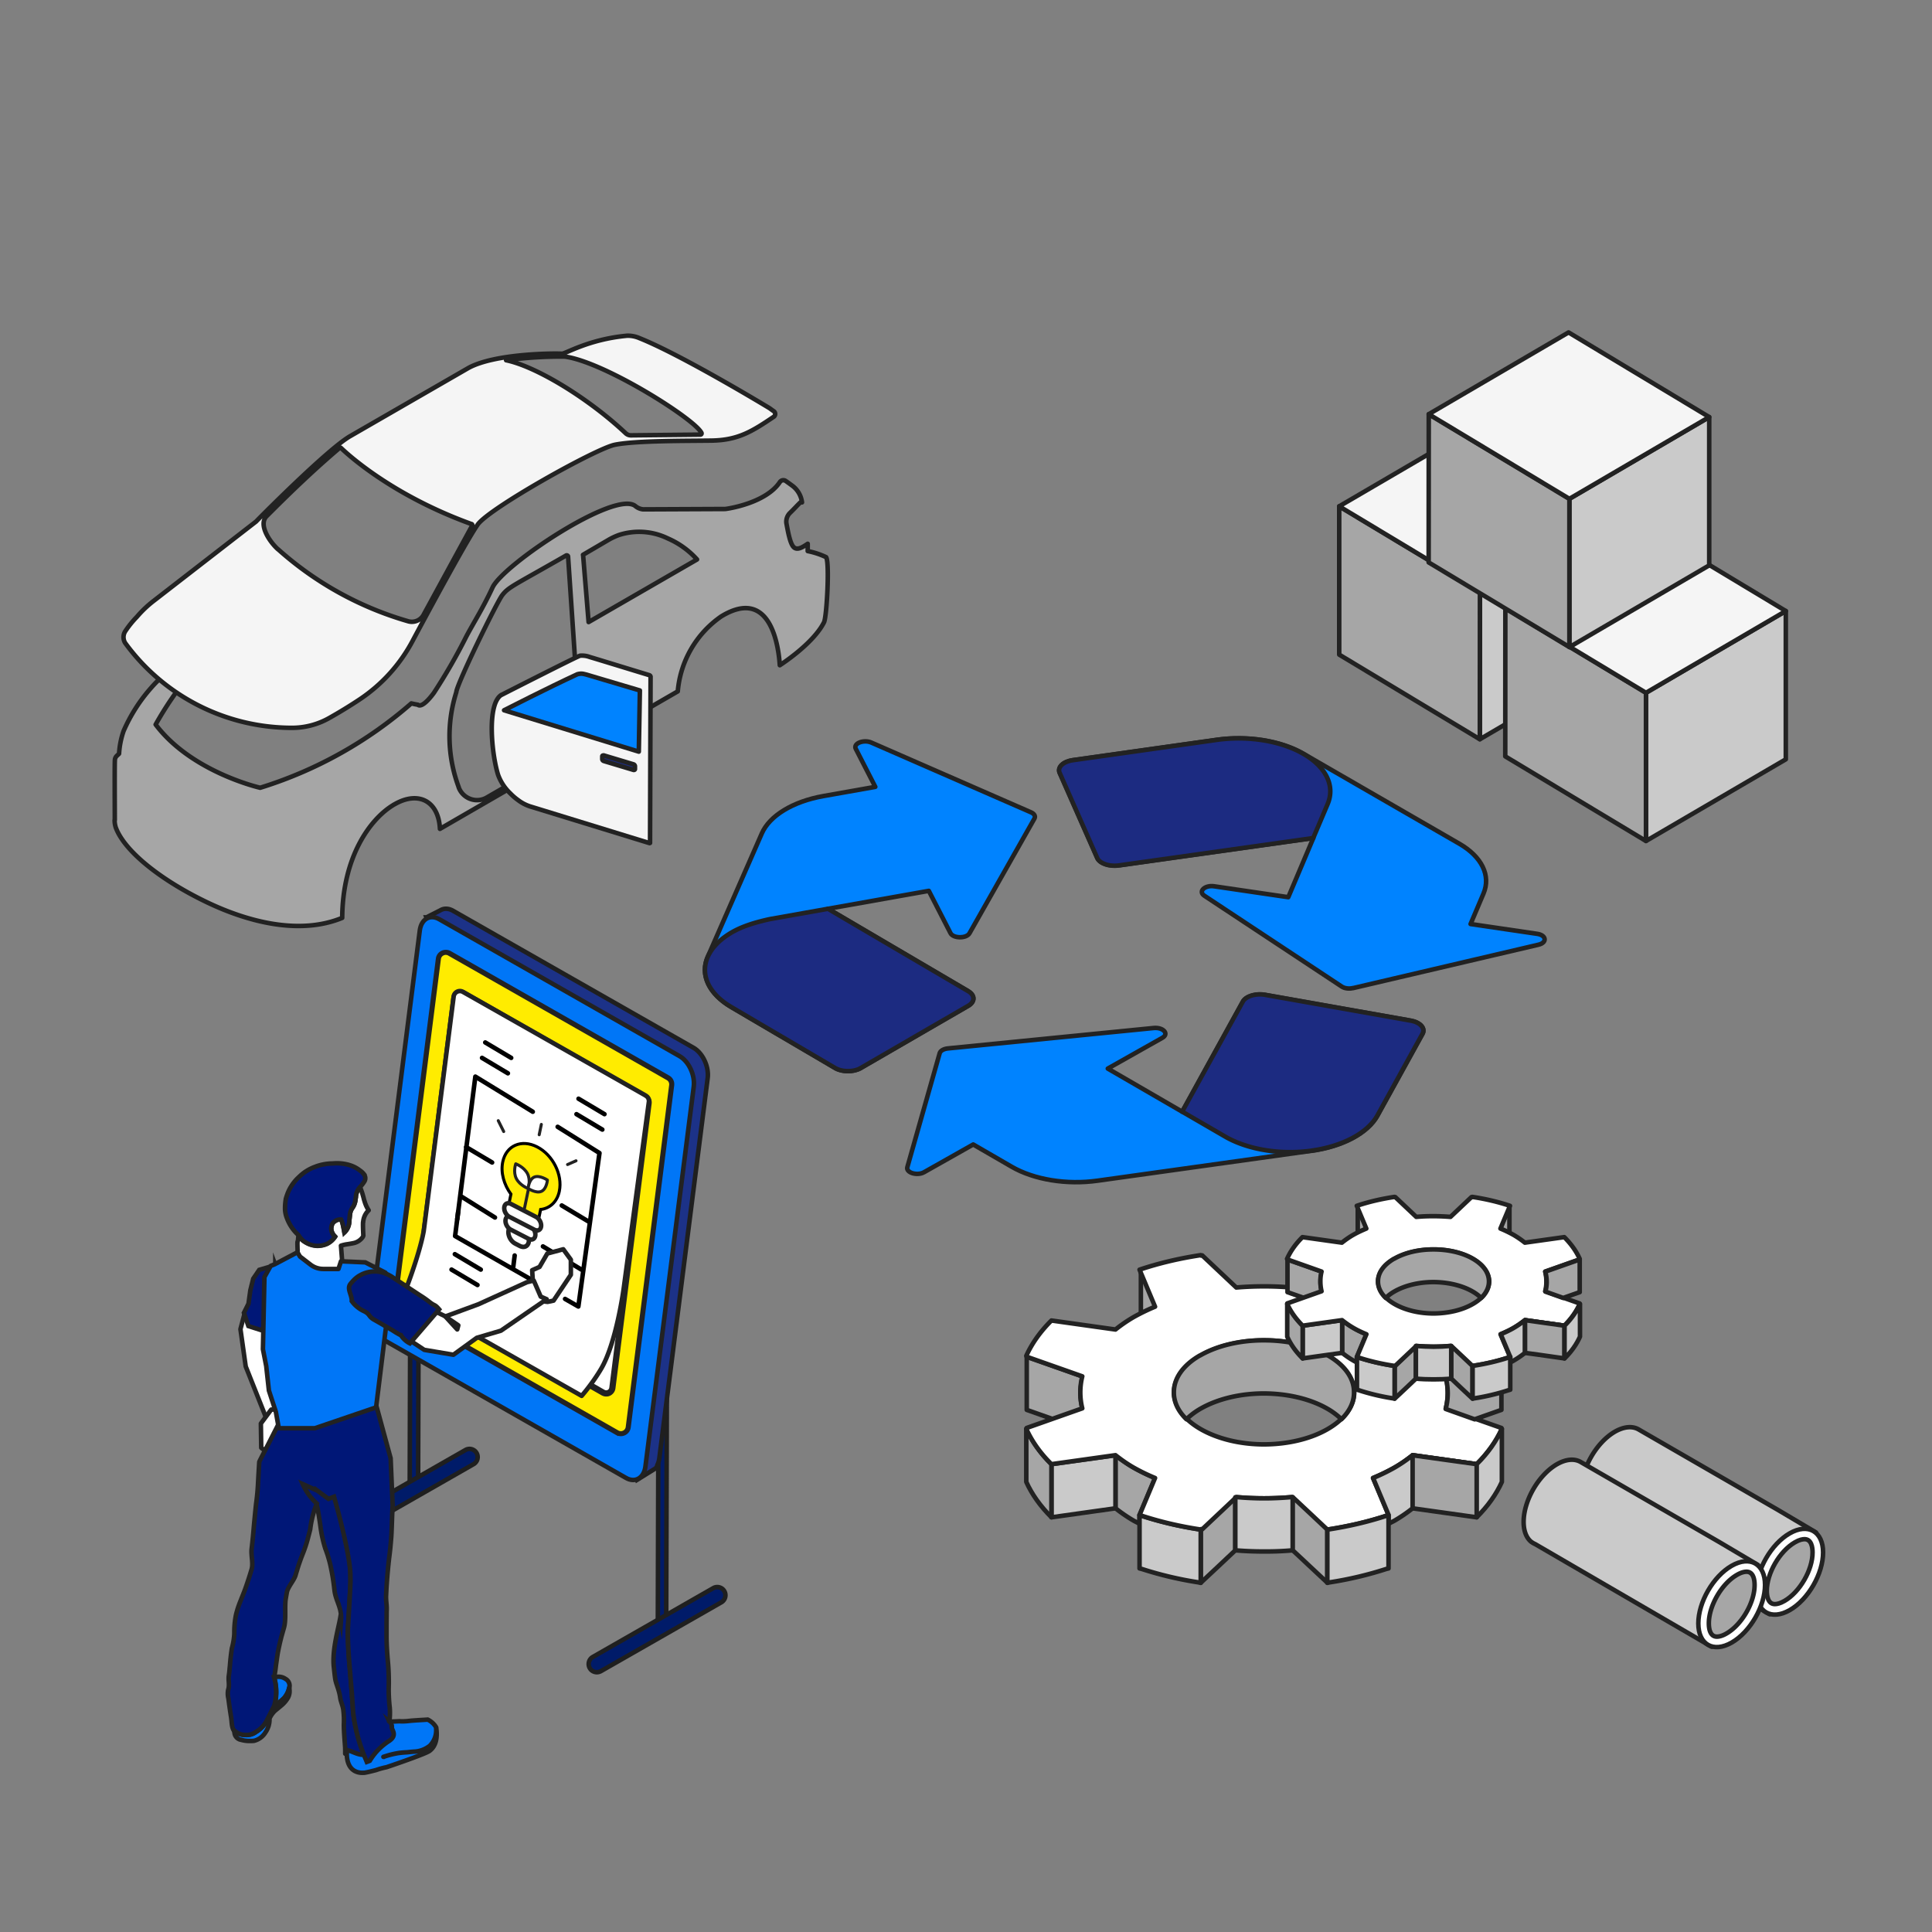 <svg xmlns="http://www.w3.org/2000/svg" fill="none" viewBox="0 0 320 320"><rect x="0" y="0" width="320" height="320" fill="#808080" stroke="none"/><g clip-path="url(#a)"><g clip-path="url(#b)"><path fill="#A6A6A6" stroke="#222" stroke-linecap="round" stroke-linejoin="round" stroke-width=".75" d="M227.25 216.473c.857.369 1.699.768 2.511 1.181v-7.296z"/><path fill="url(#c)" d="m217.738 259.382 2.954 2.762z"/><path fill="#A6A6A6" d="M184.756 241.022c.901.709 1.89 1.418 2.998 2.053a32 32 0 0 0 3.56 1.728l-2.57 6.13v1.447c-.325-.177-.665-.339-.99-.517a25 25 0 0 1-2.998-2.053z"/><path stroke="#222" stroke-linecap="round" stroke-linejoin="round" stroke-width=".75" d="m174.15 242.513 10.606-1.491m0 0c.901.709 1.89 1.418 2.998 2.053a32 32 0 0 0 3.56 1.728l-2.57 6.13v1.447c-.325-.177-.665-.339-.99-.517a25 25 0 0 1-2.998-2.053z"/><path fill="url(#d)" d="m204.607 247.979-2.762 2.599z"/><path fill="url(#e)" d="m181.063 250.342-6.913.975z"/><path fill="url(#f)" d="m204.607 256.782-2.762 2.6z"/><path fill="url(#g)" d="m198.891 253.355 2.954-2.777z"/><path fill="url(#h)" d="m198.891 253.355 2.954-2.777 2.762-2.599v8.803l-2.762 2.6-2.954 2.762z"/><path fill="#A6A6A6" stroke="#222" stroke-linecap="round" stroke-linejoin="round" stroke-width=".75" d="m198.891 253.355 2.954-2.777 2.762-2.599v8.803l-2.762 2.6-2.954 2.762z"/><path fill="url(#i)" d="M188.744 250.947c3.205 1.079 6.617 1.876 10.132 2.408v8.818l-.399-.088a60 60 0 0 1-9.364-2.216l-.369-.089v-8.833"/><path fill="#CACACA" stroke="#222" stroke-linecap="round" stroke-linejoin="round" stroke-width=".75" d="M188.744 250.947c3.205 1.079 6.617 1.876 10.132 2.408v8.818l-.399-.088a60 60 0 0 1-9.364-2.216l-.369-.089v-8.833"/><path fill="url(#j)" d="m184.756 249.825-3.693.517z"/><path fill="url(#k)" d="m174.15 242.513 10.606-1.477v8.789l-3.693.517-6.913.975z"/><path fill="#CACACA" stroke="#222" stroke-linecap="round" stroke-linejoin="round" stroke-width=".75" d="m174.15 242.513 10.606-1.477v8.789l-3.693.517-6.913.975z"/><path fill="url(#l)" d="M169.985 236.664c.916 2.024 2.289 4.003 4.165 5.849v8.789c-1.861-1.846-3.249-3.826-4.165-5.849z"/><path fill="#A6A6A6" stroke="#222" stroke-linecap="round" stroke-linejoin="round" stroke-width=".75" d="M169.985 236.664c.916 2.024 2.289 4.003 4.165 5.849v8.789c-1.861-1.846-3.249-3.826-4.165-5.849zM179.32 227.979l-.074.34c-.399 1.684-.399 3.368.044 5.051l-4.8 1.714-4.431-1.566v-8.788l9.261 3.264zM191.476 216.473c-.856.369-1.698.768-2.511 1.181v-7.296z"/><path fill="#fff" stroke="#222" stroke-linecap="round" stroke-linejoin="round" stroke-width=".75" d="m170.103 236.62-.118.044c.916 2.024 2.289 4.003 4.165 5.849l10.606-1.491c.901.709 1.89 1.418 2.998 2.053a32 32 0 0 0 3.56 1.728l-2.57 6.13c3.205 1.078 6.617 1.876 10.132 2.407l.074-.073s.118.014.177.029l5.643-5.317c1.521.133 3.057.192 4.593.192s3.073-.059 4.594-.192l5.642 5.317s.119-.015.178-.029l.074.073c3.515-.531 6.927-1.329 10.132-2.407l-2.57-6.13a33 33 0 0 0 3.56-1.728c1.122-.635 2.097-1.344 2.998-2.053l10.606 1.491c1.861-1.846 3.249-3.825 4.165-5.849l-.118-.044s.029-.074.059-.103l-9.217-3.25c.222-.871.325-1.758.325-2.644s-.103-1.772-.325-2.659l9.217-3.249s-.03-.074-.059-.104l.118-.044c-.916-2.023-2.29-4.003-4.165-5.849l-10.606 1.492a25 25 0 0 0-2.998-2.053c-1.123-.65-2.319-1.212-3.56-1.728l2.57-6.13c-3.205-1.079-6.617-1.876-10.132-2.408l-.074.074s-.118-.015-.178-.03l-5.642 5.318a53 53 0 0 0-4.594-.192c-1.536 0-3.072.059-4.593.192l-5.643-5.318s-.118.015-.177.03l-.074-.074c-3.515.532-6.927 1.329-10.132 2.408l2.57 6.13a33 33 0 0 0-3.56 1.728 25 25 0 0 0-2.998 2.053l-10.606-1.492c-1.861 1.846-3.249 3.826-4.165 5.849l.118.044s-.03.06-.059.104l9.217 3.249a11 11 0 0 0-.325 2.659c0 .886.103 1.773.325 2.644l-9.217 3.25s.044.073.059.103m24.342-5.997c.03-2.201 1.492-4.402 4.402-6.085 2.91-1.684 6.72-2.526 10.531-2.541 3.811 0 7.607.857 10.532 2.541 2.909 1.683 4.387 3.884 4.401 6.085-.029 2.201-1.492 4.387-4.401 6.071-2.91 1.684-6.721 2.526-10.532 2.54-3.811 0-7.607-.856-10.531-2.54-2.91-1.684-4.372-3.87-4.402-6.071"/><path fill="#CACACA" d="M233.986 241.022a25 25 0 0 1-2.999 2.053 32 32 0 0 1-3.559 1.728l2.57 6.13v1.447c.325-.177.665-.339.989-.517a25 25 0 0 0 2.999-2.053z"/><path stroke="#222" stroke-linecap="round" stroke-linejoin="round" stroke-width=".75" d="m244.591 242.513-10.605-1.491m0 0a25 25 0 0 1-2.999 2.053 32 32 0 0 1-3.559 1.728l2.57 6.13v1.447c.325-.177.665-.339.989-.517a25 25 0 0 0 2.999-2.053z"/><path fill="#CACACA" stroke="#222" stroke-linecap="round" stroke-linejoin="round" stroke-width=".75" d="M204.799 247.993v-.029c1.522.133 3.043.207 4.565.207 1.521 0 3.057-.074 4.564-.207v.029h.192v8.789a51 51 0 0 1-4.756.192 57 57 0 0 1-4.757-.192v-8.789z"/><path fill="url(#m)" d="m214.12 247.979 2.777 2.599z"/><path fill="url(#n)" d="m237.664 250.342 6.927.975z"/><path fill="url(#o)" d="m214.12 256.782 2.777 2.6z"/><path fill="url(#p)" d="m219.851 253.355-2.955-2.777z"/><path fill="url(#q)" d="m219.851 253.355-2.954-2.777-2.777-2.599v8.803l2.777 2.6 2.954 2.762z"/><path fill="#A6A6A6" stroke="#222" stroke-linecap="round" stroke-linejoin="round" stroke-width=".75" d="m219.851 253.355-2.954-2.777-2.777-2.599v8.803l2.777 2.6 2.954 2.762z"/><path fill="url(#r)" d="M229.983 250.947c-3.205 1.079-6.617 1.876-10.132 2.408v8.818l.398-.088a60 60 0 0 0 9.365-2.216l.369-.089v-8.833"/><path fill="#CACACA" stroke="#222" stroke-linecap="round" stroke-linejoin="round" stroke-width=".75" d="M229.983 250.947c-3.205 1.079-6.617 1.876-10.132 2.408v8.818l.398-.088a60 60 0 0 0 9.365-2.216l.369-.089v-8.833"/><path fill="url(#s)" d="m233.971 249.825 3.693.517z"/><path fill="url(#t)" d="m244.591 242.513-10.62-1.477v8.789l3.693.517 6.927.975z"/><path fill="#A6A6A6" stroke="#222" stroke-linecap="round" stroke-linejoin="round" stroke-width=".75" d="m244.591 242.513-10.62-1.477v8.789l3.693.517 6.927.975z"/><path fill="url(#u)" d="M248.757 236.664c-.916 2.024-2.29 4.003-4.166 5.849v8.789c1.861-1.846 3.25-3.826 4.166-5.849z"/><path fill="#CACACA" stroke="#222" stroke-linecap="round" stroke-linejoin="round" stroke-width=".75" d="M248.757 236.664c-.916 2.024-2.29 4.003-4.166 5.849v8.789c1.861-1.846 3.25-3.826 4.166-5.849z"/><path fill="#A6A6A6" stroke="#222" stroke-linecap="round" stroke-linejoin="round" stroke-width=".75" d="m239.422 227.979.074.34c.399 1.684.399 3.368-.045 5.051l4.801 1.714 4.431-1.566v-8.788l-9.261 3.264zM198.773 224.508c2.924-1.684 6.75-2.526 10.59-2.511 3.841 0 7.666.812 10.591 2.511 2.895 1.669 4.328 3.87 4.313 6.071.029 1.551-.665 3.116-2.083 4.49a11.6 11.6 0 0 0-2.304-1.728c-2.91-1.684-6.721-2.526-10.532-2.541-3.81 0-7.606.857-10.531 2.541a11.6 11.6 0 0 0-2.304 1.728c-1.418-1.374-2.112-2.939-2.083-4.49 0-2.201 1.418-4.402 4.313-6.071zM248.461 203.549c.532.221 1.049.472 1.551.723v-4.49z"/><path fill="url(#v)" d="m242.598 229.958 1.816 1.699z"/><path fill="#A6A6A6" d="M222.288 218.659c.561.443 1.167.871 1.846 1.27.68.399 1.433.753 2.186 1.064l-1.58 3.766v.901a8 8 0 0 1-.606-.325 15 15 0 0 1-1.846-1.27z"/><path stroke="#222" stroke-linecap="round" stroke-linejoin="round" stroke-width=".75" d="m215.759 219.575 6.529-.916m0 0c.561.443 1.167.871 1.846 1.27.68.399 1.433.753 2.186 1.064l-1.58 3.766v.901a8 8 0 0 1-.606-.325 15 15 0 0 1-1.846-1.27z"/><path fill="url(#w)" d="m234.518 222.942-1.699 1.596z"/><path fill="url(#x)" d="m220.028 224.39-4.269.605z"/><path fill="url(#y)" d="m234.518 228.348-1.699 1.61z"/><path fill="url(#z)" d="m231.002 226.251 1.817-1.713z"/><path fill="url(#A)" d="m231.002 226.251 1.817-1.713 1.699-1.596v5.406l-1.699 1.61-1.817 1.699z"/><path fill="#A6A6A6" stroke="#222" stroke-linecap="round" stroke-linejoin="round" stroke-width=".75" d="m231.002 226.251 1.817-1.713 1.699-1.596v5.406l-1.699 1.61-1.817 1.699z"/><path fill="url(#B)" d="M224.754 224.759c1.98.665 4.077 1.152 6.234 1.477v5.421l-.251-.044a36 36 0 0 1-5.761-1.374l-.222-.059v-5.436z"/><path fill="#CACACA" stroke="#222" stroke-linecap="round" stroke-linejoin="round" stroke-width=".75" d="M224.754 224.759c1.98.665 4.077 1.152 6.234 1.477v5.421l-.251-.044a36 36 0 0 1-5.761-1.374l-.222-.059v-5.436z"/><path fill="url(#C)" d="m222.303 224.08-2.275.31z"/><path fill="url(#D)" d="m215.759 219.575 6.544-.916v5.421l-2.275.31-4.269.605z"/><path fill="#CACACA" stroke="#222" stroke-linecap="round" stroke-linejoin="round" stroke-width=".75" d="m215.759 219.575 6.544-.916v5.421l-2.275.31-4.269.605z"/><path fill="url(#E)" d="M213.204 215.971c.561 1.255 1.418 2.466 2.555 3.604v5.42c-1.152-1.137-1.994-2.348-2.555-3.604z"/><path fill="#A6A6A6" stroke="#222" stroke-linecap="round" stroke-linejoin="round" stroke-width=".75" d="M213.204 215.971c.561 1.255 1.418 2.466 2.555 3.604v5.42c-1.152-1.137-1.994-2.348-2.555-3.604zM218.95 210.624l-.045.206a6.1 6.1 0 0 0 .03 3.102l-2.954 1.049-2.733-.96v-5.406zM226.438 203.549c-.532.221-1.049.472-1.551.723v-4.49z"/><path fill="#fff" stroke="#222" stroke-linecap="round" stroke-linejoin="round" stroke-width=".75" d="m213.278 215.941-.074.03c.561 1.255 1.418 2.466 2.555 3.604l6.529-.916c.561.443 1.167.871 1.846 1.27.68.399 1.433.753 2.186 1.064l-1.58 3.766c1.979.665 4.076 1.152 6.233 1.477l.044-.044s.074 0 .104.015l3.471-3.279c.945.073 1.89.118 2.836.118.945 0 1.89-.03 2.836-.118l3.471 3.279s.074 0 .103-.015l.044.044c2.157-.325 4.269-.812 6.234-1.477l-1.581-3.766c.768-.325 1.507-.665 2.186-1.064.68-.399 1.285-.827 1.847-1.27l6.528.916c1.152-1.138 1.994-2.349 2.556-3.604l-.074-.03s.029-.044.029-.059l-5.672-2.009a6.2 6.2 0 0 0 .192-1.625c0-.546-.059-1.093-.192-1.639l5.672-2.009s-.029-.044-.029-.059l.074-.03c-.562-1.255-1.418-2.466-2.556-3.604l-6.528.916a16 16 0 0 0-1.847-1.27 20 20 0 0 0-2.201-1.064l1.581-3.766c-1.979-.665-4.077-1.152-6.233-1.477l-.045.044s-.073 0-.103-.015l-3.471 3.279a37 37 0 0 0-2.836-.118c-.945 0-1.891.03-2.836.118l-3.471-3.279s-.074 0-.104.015l-.044-.044c-2.156.325-4.269.812-6.233 1.477l1.58 3.766c-.768.325-1.506.665-2.2 1.064s-1.285.827-1.847 1.27l-6.528-.916c-1.152 1.138-1.994 2.349-2.556 3.604l.074.03s-.029.044-.029.059l5.672 2.009a6.2 6.2 0 0 0-.192 1.639c0 .547.059 1.093.192 1.625l-5.672 2.009s.029.044.029.059zm14.977-3.693c0-1.358.916-2.703 2.718-3.737 1.787-1.034 4.136-1.55 6.484-1.565 2.349 0 4.683.531 6.485 1.565 1.787 1.034 2.703 2.393 2.717 3.737-.014 1.359-.915 2.703-2.717 3.737-1.788 1.034-4.136 1.551-6.485 1.566-2.348 0-4.682-.532-6.484-1.566-1.787-1.034-2.688-2.392-2.718-3.737"/><path fill="#CACACA" d="M252.597 218.659c-.561.443-1.167.871-1.846 1.27s-1.433.753-2.186 1.064l1.58 3.766v.901c.207-.103.414-.207.606-.325a15 15 0 0 0 1.846-1.27z"/><path stroke="#222" stroke-linecap="round" stroke-linejoin="round" stroke-width=".75" d="m259.126 219.575-6.529-.916m0 0c-.561.443-1.167.871-1.846 1.27s-1.433.753-2.186 1.064l1.58 3.766v.901c.207-.103.414-.207.606-.325a15 15 0 0 0 1.846-1.27z"/><path fill="#CACACA" stroke="#222" stroke-linecap="round" stroke-linejoin="round" stroke-width=".75" d="M234.636 222.942c.931.074 1.876.104 2.807.119.945 0 1.876-.045 2.806-.133h.118v5.42c-.975.089-1.949.119-2.924.119s-1.95-.03-2.925-.119v-5.42h.118z"/><path fill="url(#F)" d="m240.382 222.942 1.698 1.596z"/><path fill="url(#G)" d="m254.872 224.39 4.254.605z"/><path fill="url(#H)" d="m240.382 228.348 1.698 1.61z"/><path fill="url(#I)" d="m243.897 226.251-1.816-1.713z"/><path fill="url(#J)" d="m243.897 226.251-1.817-1.713-1.698-1.596v5.406l1.698 1.61 1.817 1.699z"/><path fill="#A6A6A6" stroke="#222" stroke-linecap="round" stroke-linejoin="round" stroke-width=".75" d="m243.897 226.251-1.817-1.713-1.698-1.596v5.406l1.698 1.61 1.817 1.699z"/><path fill="url(#K)" d="M250.145 224.759c-1.979.665-4.076 1.152-6.233 1.477v5.421l.251-.044a36 36 0 0 0 5.761-1.374l.221-.059v-5.436z"/><path fill="#CACACA" stroke="#222" stroke-linecap="round" stroke-linejoin="round" stroke-width=".75" d="M250.145 224.759c-1.979.665-4.076 1.152-6.233 1.477v5.421l.251-.044a36 36 0 0 0 5.761-1.374l.221-.059v-5.436z"/><path fill="url(#L)" d="m252.597 224.08 2.275.31z"/><path fill="url(#M)" d="m259.126 219.575-6.529-.916v5.421l2.275.31 4.254.605z"/><path fill="#A6A6A6" stroke="#222" stroke-linecap="round" stroke-linejoin="round" stroke-width=".75" d="m259.126 219.575-6.529-.916v5.421l2.275.31 4.254.605z"/><path fill="url(#N)" d="M261.696 215.971c-.561 1.255-1.418 2.466-2.555 3.604v5.42c1.152-1.137 1.994-2.348 2.555-3.604z"/><path fill="#CACACA" stroke="#222" stroke-linecap="round" stroke-linejoin="round" stroke-width=".75" d="M261.696 215.971c-.561 1.255-1.418 2.466-2.555 3.604v5.42c1.152-1.137 1.994-2.348 2.555-3.604z"/><path fill="#A6A6A6" stroke="#222" stroke-linecap="round" stroke-linejoin="round" stroke-width=".75" d="m255.95 210.624.045.206a6.1 6.1 0 0 1-.03 3.102l2.954 1.049 2.733-.96v-5.406zM230.929 208.482c1.802-1.034 4.15-1.551 6.514-1.536 2.363 0 4.726.502 6.514 1.536 1.787 1.034 2.658 2.378 2.658 3.737.015.96-.413 1.92-1.285 2.762a6.8 6.8 0 0 0-1.418-1.064c-1.787-1.033-4.136-1.55-6.484-1.565-2.349 0-4.682.532-6.484 1.565a6.8 6.8 0 0 0-1.418 1.064c-.872-.842-1.3-1.802-1.285-2.762 0-1.359.871-2.703 2.658-3.737z"/><path fill="#0083FF" stroke="#222" stroke-linecap="round" stroke-linejoin="round" stroke-width=".75" d="m224.09 163.668 30.723-7.194c1.477-.339 1.329-1.58-.207-1.802l-11.034-1.624 2.142-5.052c1.255-2.954-.266-6.085-3.988-8.242l-25.819-14.903c-3.752-2.172-9.202-3.043-14.357-2.319l-23.84 3.367c-1.61.222-2.585 1.167-2.186 2.098l6.218 14.091c.399.916 2.009 1.462 3.59 1.241l32.2-4.535-4.151 9.808-12.26-1.802c-1.565-.237-2.703.842-1.654 1.551l22.762 15.051c.457.31 1.211.413 1.861.251zM160.369 164.17l-23.234-13.648 16.706-2.969 3.589 7.001c.458.901 2.644.916 3.146.03l10.753-18.995c.222-.384 0-.813-.576-1.049l-26.44-11.551c-1.27-.546-3.028.148-2.57 1.034l3.235 6.307-8.596 1.522c-5.052.901-8.922 3.249-10.207 6.204l-8.951 20.427c-1.3 2.969.177 6.115 3.9 8.316l17.207 10.103c1.167.68 3.058.68 4.24 0l17.783-10.295c1.152-.665 1.167-1.743 0-2.422zM228.181 184.731l7.445-13.501c.502-.915-.384-1.89-1.965-2.171l-24.091-4.269c-1.565-.28-3.22.222-3.707 1.123l-10.044 18.227-12.334-7.149 9.04-5.096c1.152-.65.163-1.772-1.433-1.625l-34.105 3.383c-.694.074-1.226.384-1.344.783l-5.362 18.891c-.251.901 1.64 1.477 2.777.827l8.139-4.593 6.351 3.678c3.722 2.156 9.128 3.042 14.254 2.319l35.405-4.949h.074c5.169-.723 9.305-2.954 10.9-5.863z"/><path fill="#1C2B81" stroke="#222" stroke-linecap="round" stroke-linejoin="round" stroke-width=".75" d="m217.517 138.809-32.2 4.534c-1.581.222-3.191-.325-3.589-1.24l-6.219-14.092c-.413-.93.576-1.861 2.186-2.097l23.84-3.368c5.155-.723 10.605.148 14.357 2.319 1.876 1.079 3.191 2.408 3.885 3.841.694 1.432.753 2.954.133 4.446l-2.393 5.642zM142.571 176.902c-1.167.68-3.073.68-4.24 0l-17.207-10.103c-3.723-2.186-5.2-5.332-3.9-8.316.207-.458.473-.915.798-1.344.709-.945 1.698-1.802 2.924-2.555 1.847-1.123 4.062-1.802 6.558-2.349l9.631-1.713 23.234 13.648c1.152.679 1.138 1.758 0 2.422l-17.784 10.296zM217.265 190.595h-.073a26 26 0 0 1-3.575.236c-3.988 0-7.887-.945-10.709-2.585l-7.104-4.121 10.044-18.227c.502-.901 2.156-1.403 3.707-1.122l24.091 4.268c1.581.281 2.467 1.256 1.965 2.172l-7.445 13.5c-1.61 2.925-5.746 5.14-10.901 5.864z"/><path fill="#CACACA" stroke="#222" stroke-linecap="round" stroke-linejoin="round" stroke-width=".75" d="M261.962 246.679c0-3.501 2.452-7.77 5.509-9.542 1.522-.871 2.895-.96 3.9-.399l23.042 13.309 6.381 3.781-7.696 13.53-29.231-17.001a3 3 0 0 1-.59-.34h-.015c-.813-.635-1.3-1.773-1.3-3.338"/><path fill="#fff" stroke="#222" stroke-linecap="round" stroke-linejoin="round" stroke-width=".75" d="M296.422 253.976c-3.057 1.757-5.509 6.026-5.509 9.541s2.496 4.919 5.539 3.161c3.057-1.757 5.509-6.026 5.509-9.542 0-3.5-2.496-4.918-5.539-3.16"/><path fill="#A6A6A6" stroke="#222" stroke-linecap="round" stroke-linejoin="round" stroke-width=".75" d="M293.97 265.689c.325 0 .857-.089 1.61-.532 2.526-1.462 4.653-5.14 4.638-8.035 0-.813-.177-2.186-1.329-2.186-.325 0-.857.088-1.61.531-2.526 1.463-4.653 5.141-4.638 8.036 0 .812.177 2.186 1.329 2.186"/><path fill="#CACACA" stroke="#222" stroke-linecap="round" stroke-linejoin="round" stroke-width=".75" d="M252.361 252.07c0-3.501 2.452-7.769 5.509-9.542 1.522-.871 2.895-.96 3.9-.399l23.042 13.309 6.381 3.781-7.696 13.53-29.231-17.001a3 3 0 0 1-.591-.34h-.014c-.813-.635-1.3-1.772-1.3-3.338"/><path fill="#fff" stroke="#222" stroke-linecap="round" stroke-linejoin="round" stroke-width=".75" d="M286.806 259.352c-3.058 1.758-5.51 6.026-5.51 9.542s2.497 4.918 5.539 3.161c3.058-1.758 5.51-6.027 5.51-9.542 0-3.501-2.496-4.919-5.539-3.161"/><path fill="#A6A6A6" stroke="#222" stroke-linecap="round" stroke-linejoin="round" stroke-width=".75" d="M284.368 271.08c.325 0 .857-.089 1.61-.532 2.526-1.462 4.653-5.14 4.638-8.035 0-.812-.177-2.186-1.329-2.186-.325 0-.857.088-1.61.532-2.526 1.462-4.653 5.14-4.638 8.035 0 .812.177 2.186 1.329 2.186M18.985 135.84c0 .399.059.798.177 1.182 1.33 3.737 6.972 8.434 14.623 12.185 7.341 3.604 15.938 5.687 22.895 2.822.073-9.985 4.505-16.263 8.404-18.656.074-.059.162-.103.251-.147 3.988-2.305 7.312-.532 7.533 4.061l39.393-22.776a16.84 16.84 0 0 1 7.209-12.422l.251-.148c7.385-4.298 9.143 3.796 9.438 8.242 0 0 5.524-3.515 7.326-7.119.458-.916.946-9.97.34-10.783a13 13 0 0 0-3.043-1.004v-1.211c-.886.605-1.728 1.108-2.304.576-.606-.561-.96-2.54-1.226-3.988a2.04 2.04 0 0 1 .532-1.64c.857-.827 1.211-1.255 1.817-1.831a.27.27 0 0 1 .236.03 4.05 4.05 0 0 0-1.684-2.822c-.325-.236-.665-.488-1.004-.724a.7.7 0 0 0-.96.148c-2.364 3.604-8.937 4.49-9.07 4.49l-13.589.06a2.38 2.38 0 0 1-1.299-.547c-3.368-2.689-21.905 9.734-23.648 13.485-1.64 3.516-3.087 5.746-4.343 8.109a95 95 0 0 1-5.376 9.35c-2.053 2.777-2.644 1.965-2.644 1.965-.28-.045-.65-.118-1.093-.222a69.1 69.1 0 0 1-25.036 13.973s-11.36-2.57-17.312-10.472a55.8 55.8 0 0 1 13.146-15.775 23 23 0 0 0-1.196-.621l-9.911 7.681a19.4 19.4 0 0 0-2.822 2.674 27 27 0 0 0-4.534 7.134 13.9 13.9 0 0 0-.739 3.722c0 .059-.25.222-.472.473a1.03 1.03 0 0 0-.222.576c-.059.797-.015 8.094-.015 9.97zM96.56 91.897l4.313-2.526a11 11 0 0 1 1.625-.753 10.87 10.87 0 0 1 8.109.561 14 14 0 0 1 4.845 3.486l-17.961 10.369-.916-11.137zm-20.575 38.507a24.13 24.13 0 0 1-.414-15.73c.074-1.374 6.78-15.052 7.622-16.1 1.078-1.389 1.92-1.596 10.56-6.559a.2.2 0 0 1 .222 0c.074.03.119.104.119.192l2.082 30.753a.26.26 0 0 1-.118.221l-15.42 8.907a3.21 3.21 0 0 1-2.748.236 3.24 3.24 0 0 1-1.92-1.92z"/><path fill="#F5F5F5" stroke="#222" stroke-linecap="round" stroke-linejoin="round" stroke-width=".75" d="M20.772 106.55a34.18 34.18 0 0 0 27.548 14.002 12.5 12.5 0 0 0 6.159-1.595 81 81 0 0 0 5.14-3.146 26.7 26.7 0 0 0 8.73-9.675c3.382-6.337 9.083-16.853 10.782-19.26 1.935-2.719 19.527-12.556 22.688-13.206 3.456-.709 12.023-.635 16.055-.694 4.358-.074 6.662-1.492 10.281-3.944a.3.3 0 0 0 .133-.133.565.565 0 0 0-.118-.782 14 14 0 0 1-.576-.414l-.148-.103s-14.431-8.76-21.536-11.595a4.8 4.8 0 0 0-2.038-.4c-6.425.592-10.266 3.044-10.827 2.985-.62-.074-11.152-.134-15.598 2.437L57.98 72.252c-3.737 2.157-15.303 13.826-15.554 14.121L25.499 99.489a18.6 18.6 0 0 0-2.821 2.674 16.3 16.3 0 0 0-1.95 2.422 1.82 1.82 0 0 0 .03 1.95zm63.056-46.882a67 67 0 0 1 9.438-.606c.163 0 .325 0 .488.03 6.573 1.019 21.211 10.25 22.422 12.584.015.03.029.06.029.104a.2.2 0 0 1-.206.206l-11.477.119a1.26 1.26 0 0 1-.901-.355c-6.174-5.805-14.8-11.048-19.778-12.082zM46.06 90.996c-1.345-1.181-3.324-4.076-1.906-5.494 4.298-4.313 8.08-7.903 12.097-11.315a.16.16 0 0 1 .222 0c.96.93 8.33 7.8 21.624 12.614h.03a.19.19 0 0 1 .074.266l-8.08 14.83a2.21 2.21 0 0 1-2.614.975 55.2 55.2 0 0 1-21.447-11.89zM83.09 115.072c-2.482 1.433-1.684 9.719-.606 13.22a8 8 0 0 0 2.068 3.146 9 9 0 0 0 1.27 1.093 6.7 6.7 0 0 0 1.92 1.019l19.852 6.101.074-.03.088-27.562-.059-.133-.118-.088c-.65-.192-9.261-2.836-9.896-3.014a3.65 3.65 0 0 0-1.596-.221c-.383.059-12.362 6.159-12.998 6.484z"/><path fill="#0083FF" stroke="#222" stroke-linecap="round" stroke-linejoin="round" stroke-width=".75" d="m105.807 124.496-22.319-6.854c.355-.177 7.135-3.648 12.142-5.967.753-.207 1.122-.059 2.245.281l8.109 2.407z"/><path fill="#1C2B81" stroke="#222" stroke-linecap="round" stroke-linejoin="round" stroke-width=".75" d="m100.002 125.116 4.918 1.477a.37.37 0 0 1 .251.296v.487c0 .118-.118.178-.251.148l-4.918-1.477a.37.37 0 0 1-.251-.295v-.473c0-.118.103-.177.251-.148z"/><path fill="#CACACA" stroke="#222" stroke-linecap="round" stroke-linejoin="round" stroke-width=".75" d="m268.284 84.35-.015 24.548-23.161 13.545.015-24.564z"/><path fill="#A6A6A6" stroke="#222" stroke-linecap="round" stroke-linejoin="round" stroke-width=".75" d="m245.123 97.88-.015 24.563-23.293-14.017V83.862z"/><path fill="#F5F5F5" stroke="#222" stroke-linecap="round" stroke-linejoin="round" stroke-width=".75" d="m268.283 84.35-23.16 13.53-23.308-14.018 23.16-13.53z"/><path fill="#CACACA" stroke="#222" stroke-linecap="round" stroke-linejoin="round" stroke-width=".75" d="M295.786 101.203v24.563l-23.16 13.53v-24.549z"/><path fill="#A6A6A6" stroke="#222" stroke-linecap="round" stroke-linejoin="round" stroke-width=".75" d="M272.626 114.747v24.549l-23.308-14.017.015-24.564z"/><path fill="#F5F5F5" stroke="#222" stroke-linecap="round" stroke-linejoin="round" stroke-width=".75" d="m295.786 101.203-23.161 13.544-23.293-14.032 23.16-13.53z"/><path fill="#CACACA" stroke="#222" stroke-linecap="round" stroke-linejoin="round" stroke-width=".75" d="M283.098 69.077V93.64l-23.16 13.545V82.621z"/><path fill="#A6A6A6" stroke="#222" stroke-linecap="round" stroke-linejoin="round" stroke-width=".75" d="M259.938 82.621v24.549L236.63 93.153l.015-24.55z"/><path fill="#F5F5F5" stroke="#222" stroke-linecap="round" stroke-linejoin="round" stroke-width=".75" d="M283.098 69.077 259.937 82.62l-23.293-14.017 23.16-13.545z"/><path fill="#001B69" stroke="#1F1F1F" stroke-miterlimit="10" stroke-width=".75" d="m109.086 222.558 1.388-.812-.975-.561-1.388.812zM108.953 269.913l1.388-.812.133-47.355-1.388.812z"/><path fill="#001B69" stroke="#1F1F1F" stroke-miterlimit="10" stroke-width=".75" d="M98.85 276.973c.221 0 .458-.059.68-.177l19.999-11.432a1.355 1.355 0 0 0-1.345-2.349l-19.999 11.433a1.352 1.352 0 0 0 .68 2.525zM67.994 199.693l1.388-.797-.975-.576-1.388.812z"/><path fill="#001B69" stroke="#1F1F1F" stroke-miterlimit="10" stroke-width=".75" d="m67.86 247.048 1.39-.812.132-47.34-1.388.797z"/><path fill="#001B69" stroke="#1F1F1F" stroke-miterlimit="10" stroke-width=".75" d="M57.758 254.123c.221 0 .458-.059.68-.177l19.999-11.433a1.352 1.352 0 1 0-1.344-2.348l-20 11.432a1.354 1.354 0 0 0 .68 2.526z"/><path fill="#1C3288" stroke="#1F1F1F" stroke-miterlimit="10" stroke-width=".75" d="m70.638 151.94 2.304-1.167c.591-.354 1.344-.354 2.112.089l39.822 22.687c1.521.872 2.585 3.132 2.334 5.037l-8.006 62.953c-.059.413-.162.782-.325 1.093a.9.9 0 0 1-.443.664l-2.924 1.817-.946-2.511-38.404-21.89c-1.52-.871-2.584-3.131-2.333-5.037l7.77-61.135-.976-2.6z"/><path fill="#0076F7" stroke="#222" stroke-linecap="round" stroke-linejoin="round" stroke-width=".75" d="m63.858 222.1 39.822 22.688c1.521.872 2.969.03 3.22-1.861l8.006-62.952c.236-1.891-.813-4.166-2.334-5.037L72.75 152.25c-1.521-.871-2.969-.029-3.22 1.861l-8.005 62.953c-.237 1.89.812 4.165 2.333 5.036"/><path fill="#FFEC00" stroke="#000" stroke-miterlimit="10" stroke-width=".5" d="m66.03 216.68 36.187 20.619a1.225 1.225 0 0 0 1.832-.915l7.193-56.631a1.23 1.23 0 0 0-.62-1.226l-36.188-20.62a1.225 1.225 0 0 0-1.832.916l-7.193 56.631c-.06.502.177.975.62 1.226Z"/><path fill="#FFEC00" stroke="#222" stroke-miterlimit="10" stroke-width=".5" d="m102.129 237.447-36.188-20.62a1.38 1.38 0 0 1-.694-1.403l7.193-56.631a1.37 1.37 0 0 1 .768-1.078 1.46 1.46 0 0 1 1.33.03l36.187 20.62c.503.28.768.827.695 1.403l-7.194 56.63a1.37 1.37 0 0 1-.768 1.079 1.34 1.34 0 0 1-.635.147c-.236 0-.487-.059-.694-.192zm-28.773-79.422a1.04 1.04 0 0 0-.576.813l-7.194 56.63c-.059.429.148.842.532 1.064l36.188 20.62c.31.177.68.192 1.005.029a1.04 1.04 0 0 0 .576-.812l7.193-56.631a1.055 1.055 0 0 0-.532-1.063l-36.188-20.62a1.1 1.1 0 0 0-.532-.148c-.162 0-.325.045-.472.118Z"/><path fill="#fff" stroke="#222" stroke-linecap="round" stroke-linejoin="round" stroke-width=".75" d="m69.752 213.489 30.132 17.178c.635.37 1.432-.044 1.536-.768l5.997-47.162a1 1 0 0 0-.517-1.019l-30.132-17.179c-.636-.369-1.433.045-1.537.768l-5.996 47.163c-.06.414.147.812.517 1.019"/><path fill="#0074FD" stroke="#222" stroke-linecap="round" stroke-linejoin="round" stroke-width=".75" d="m99.825 230.786-30.133-17.179a1.17 1.17 0 0 1-.576-1.167l5.997-47.162a1.19 1.19 0 0 1 .635-.901 1.18 1.18 0 0 1 1.108.029l30.132 17.179c.414.236.635.694.576 1.166l-5.997 47.163a1.19 1.19 0 0 1-.635.901 1.06 1.06 0 0 1-.517.118c-.206 0-.398-.044-.576-.147zm-23.958-66.158a.9.9 0 0 0-.488.679l-5.997 47.163a.9.9 0 0 0 .443.886l30.132 17.178a.9.9 0 0 0 .842.03.9.9 0 0 0 .488-.679l5.997-47.163a.9.9 0 0 0-.443-.886l-30.132-17.179a.96.96 0 0 0-.444-.118 1 1 0 0 0-.398.089"/><path fill="#fff" stroke="#222" stroke-linecap="round" stroke-linejoin="round" stroke-width=".75" d="m106.959 181.466-30.28-17.178c-.635-.369-1.447.044-1.536.768l-4.756 37.252-.207 1.595c-.768 4.21-3.294 10.546-3.294 10.546l29.453 16.75s1.787-2.023 3.25-4.52c2.525-4.327 3.722-13.323 3.722-13.323l4.165-30.856a1.005 1.005 0 0 0-.517-1.019z"/><path stroke="#000" stroke-linecap="round" stroke-linejoin="round" stroke-width=".75" d="m75.734 201.924 2.998-23.604 9.513 5.82"/><path stroke="#000" stroke-linecap="round" stroke-linejoin="round" stroke-width=".75" d="m81.022 207.95-5.643-3.22.503-3.973M89.929 213.046l-8.907-5.096M92.366 186.636l6.927 4.343-3.5 25.42-2.201-1.256M93.045 199.664l4.579 2.747M89.929 206.444l6.366 3.84M76.517 198.246l5.465 3.412M77.21 189.989l4.3 2.555M80.372 172.663l4.298 2.555M79.84 175.218l4.284 2.556M75.335 207.729l4.298 2.555M74.789 210.284l4.298 2.555M95.822 181.983l4.298 2.556M95.482 184.539l4.284 2.555M85.246 207.95l-.236 1.906"/><path fill="#fff" stroke="#222" stroke-linecap="round" stroke-linejoin="round" stroke-width=".75" d="m40.476 217.699-.65 2.452.872 6.174 3.412 8.596.9.414 2.482-.428-3.19-15.79-3.811-1.403z"/><path fill="#001777" stroke="#222" stroke-miterlimit="10" stroke-width=".75" d="m45.602 209.545-2.66.783-1.004 1.477-.472 1.906-.31 2.23-.754 1.507.739 2.186 2.245.724 3.368-7.74-1.152-3.102z"/><path fill="#fff" stroke="#222" stroke-linecap="round" stroke-linejoin="round" stroke-width=".75" d="m46.133 233.43.62 3.515.517 1.743.946 1.492-.325 2.038-2.29-.606-2.333-1.816-.06-4.018 1.714-2.304 1.211-.03zM88.333 213.445l-.192-3.058 1.226-.546 1.285-2.216 2.644-.709 1.256 1.728v2.497l-2.866 4.283-.99.207-1.624-.192-.739-1.979z"/><path fill="#fff" stroke="#222" stroke-linecap="round" stroke-linejoin="round" stroke-width=".75" d="m71.45 216.901 2.334 1.138 5.45-2.009 8.065-3.663 1.108-.266 1.152 2.658.99.429-7.578 5.214-4.003 1.182-3.87 2.806-4.83-.812-2.998-1.98 4.15-4.682z"/><path fill="#fff" stroke="#222" stroke-linecap="round" stroke-linejoin="round" stroke-width=".75" d="m73.769 218.053 1.965 2.142.177-.679z"/><path fill="#001777" fill-rule="evenodd" stroke="#222" stroke-miterlimit="10" stroke-width=".75" d="M55.882 249.013a40.1 40.1 0 0 1 2.156 11.875c0 .34.015.665.015 1.019 0 .192-.03.96-.103 2.275-.074 1.329-.178 3.191-.325 5.613 0 .133 0 .266-.015.399 0 1.698.118 3.929.37 6.706.117 1.536.236 2.821.324 3.869 0 .119 0 .222.015.34.089 1.241.148 2.098.177 2.585a28.5 28.5 0 0 0 2.098 7.784l.162.399c-1.152.399-3.323-1.61-3.545-2.083-.074.503 0 1.389-.044-.354-.03-.532-.251-2.999-.207-3.973.03-.769 0-1.551-.103-2.305-.089-.664-.414-1.329-.502-1.935-.192-1.462-.724-2.26-.857-3.338-.089-.679-.148-1.285-.207-1.802-.295-2.895.753-6.233 1.108-8.36l.088.561c.148-2.038-.9-3.131-1.093-4.948a36 36 0 0 0-.723-4.328 21 21 0 0 0-.783-2.511 21 21 0 0 1-.812-3.692c-.237-1.714-.458-2.954-.65-3.693a9.6 9.6 0 0 1-2.452-3.515c.413.147.827.28 1.255.413.488.133.96.281 1.448.443a17 17 0 0 0 2.097-.192c.295.798.665 1.728 1.093 2.777z" clip-rule="evenodd"/><path fill="#1B4774" fill-rule="evenodd" d="M50.18 205.498a4 4 0 0 1-.443-.458h.015c.133.163.266.311.428.458M57.965 201.008v.074q-.023.243-.089.709.045-.576.089-.798z" clip-rule="evenodd"/><path fill="#fff" stroke="#222" stroke-linecap="round" stroke-linejoin="round" stroke-width=".75" d="M60.15 202.441a2.96 2.96 0 0 1 .916-1.98 5.2 5.2 0 0 1-.62-1.285q-.09-.266-.177-.576c-.074-.325-.163-.605-.237-.871a12 12 0 0 0-.398-1.108 2.56 2.56 0 0 0-.68 1.625c-.015.148-.044.281-.059.399a3.04 3.04 0 0 1-.458 1.344.8.8 0 0 0-.103.133c0 .029-.03.044-.045.074a2.3 2.3 0 0 0-.295.812v.074c-.03.162-.044.399-.089.709l-.044.354a2.64 2.64 0 0 1-.812 1.98 14 14 0 0 0-.207-1.079 4.8 4.8 0 0 0-.325-1.078 1.57 1.57 0 0 0-1.049.281h-.015a1.27 1.27 0 0 0-.502.709v.029c-.103.31-.103.65 0 .946.104.339.296.635.562.871-.34.517-.813.931-1.374 1.196a3.7 3.7 0 0 1-1.728.311 4 4 0 0 1-1.684-.517 4.4 4.4 0 0 1-.547-.355 4 4 0 0 1-.443-.458 1.7 1.7 0 0 1-.221-.339 1 1 0 0 1-.089-.119c0 .133 0 .325-.044.576 0 .207-.03.399-.104.577v.044c-.074.074.178 5.11.104 5.302a6.9 6.9 0 0 0 4.062 1.079c.31 0 .605-.015.9-.015.887 0 1.773.103 2.645.295-.089-.31-.473-5.598-.517-6.056a6 6 0 0 1 1.004-.236c.517-.074.872-.148 1.093-.192a2.48 2.48 0 0 0 1.522-1.019c.029-.059.059-.133.088-.207q-.089-1.794-.044-2.26z"/><path fill="#0076F7" fill-rule="evenodd" stroke="#222" stroke-linecap="round" stroke-linejoin="round" stroke-width=".75" d="M45.41 277.86s.03 0 .044-.015a1.99 1.99 0 0 1 1.817.221 1.3 1.3 0 0 1 .605 1.625c-.03.133-.059.266-.103.399a4.1 4.1 0 0 1-.739 1.226c-.472.443-.99.857-1.536 1.211 0 0-.03 0-.044.015v.044a8.7 8.7 0 0 0-.044-4.726" clip-rule="evenodd"/><path fill="#00177C" fill-rule="evenodd" stroke="#222" stroke-miterlimit="10" stroke-width=".75" d="M60.269 194.465a2.5 2.5 0 0 0-.606-.562 5.3 5.3 0 0 0-1.728-.915c-.916-.281-1.876-.37-2.821-.281a8.2 8.2 0 0 0-3.028.591 7.3 7.3 0 0 0-2.54 1.624 7.3 7.3 0 0 0-1.936 2.822c-.103.295-.207.576-.28.871v.044a9 9 0 0 0-.119 1.551v.119a4.5 4.5 0 0 0 .325 1.462 7.1 7.1 0 0 0 1.891 2.777c.03.044.06.088.089.118.074.118.147.236.236.34.133.162.266.31.414.457.177.133.354.252.546.355a4 4 0 0 0 1.684.517 3.9 3.9 0 0 0 1.728-.31 3.37 3.37 0 0 0 1.374-1.197 1.9 1.9 0 0 1-.561-.871 1.48 1.48 0 0 1 0-.945v-.045c.073-.28.25-.531.502-.694h.014c.31-.236.68-.34 1.05-.295.147.339.25.709.324 1.078.06.236.118.591.207 1.078a2.7 2.7 0 0 0 .812-1.979l.045-.355q.045-.576.088-.797c.044-.281.148-.562.296-.813 0-.029.03-.059.044-.088.03-.045.059-.104.103-.133.266-.399.414-.872.458-1.344.015-.118.044-.251.06-.399.029-.606.28-1.182.679-1.625.295-.295.561-.635.768-.99a1.03 1.03 0 0 0-.133-1.152z" clip-rule="evenodd"/><path fill="#0076F7" d="M57.448 289.868c1.034.192 2.142 1.093 3.309.665.103-.03.398-.104.65-.177h-.163a31 31 0 0 0 2.806-1.98 2 2 0 0 0 .842-1.772 2.02 2.02 0 0 0-.384-1.448l.827-.029c.429-.015.872-.045.901-.03.503.03 1.005 0 1.507-.059.945-.103 2.895-.192 3.102-.221.59.295 1.078.738 1.403 1.299.266 1.847-.103 3.147-1.093 3.885-.753.561-7.134 2.703-7.134 2.703-.591.118-1.167.281-1.728.473-.783.207-1.404.354-1.891.443-.118 0-.251.015-.37.015-1.373 0-2.776-.857-2.57-3.752zm8.582.488c.354-.059.797-.089 1.329-.119h.044c.68-.073 1.123-.118 1.315-.118h.015a4.36 4.36 0 0 0 2.452-.96 4.56 4.56 0 0 1-2.452.96h-.015c-.192 0-.62.045-1.315.118h-.044c-.532.03-.975.074-1.33.119m-26.1-2.186a1.3 1.3 0 0 1-1.093-1.389v-.118a2.64 2.64 0 0 0 1.772.709h.133a2.5 2.5 0 0 0 1.67-.517 4.63 4.63 0 0 0 1.816-1.95c.517-1.034.916-1.817 1.182-2.348v-.045s.044 0 .059-.014a11 11 0 0 0 1.536-1.212 3.7 3.7 0 0 0 .886-1.743 2.3 2.3 0 0 1-.162 1.596 4.7 4.7 0 0 1-.96 1.196c-.266.236-.68.576-1.241 1.034-.37.369-.68.798-.886 1.27a3.77 3.77 0 0 1-.68 2.305 3.06 3.06 0 0 1-1.89 1.388c-.251.03-.503.03-.739.03-.472 0-.945-.06-1.388-.192z"/><path stroke="#222" stroke-linecap="round" stroke-linejoin="round" stroke-width=".75" d="M63.504 290.991h.089m0-.03h.029m2.408-.605c-.813.133-1.596.325-2.378.59m2.378-.59c-.813.133-1.61.325-2.378.59m2.378-.59c.354-.059.797-.089 1.329-.119m-1.33.119c.355-.045.798-.089 1.33-.119m-3.707.709h-.03m3.737-.709h.044m0 0c.68-.073 1.123-.118 1.315-.118m-1.315.118c.694-.073 1.123-.118 1.315-.118m0 0h.015m0 0a4.36 4.36 0 0 0 2.452-.96m-2.452.96a4.56 4.56 0 0 0 2.452-.96m0 0a3.65 3.65 0 0 0 1.048-2.924m-14.785 3.633c1.034.192 2.142 1.093 3.309.665.103-.03.398-.104.65-.177h-.163a31 31 0 0 0 2.806-1.98 2 2 0 0 0 .842-1.772 2.02 2.02 0 0 0-.384-1.448l.827-.029c.429-.015.872-.045.901-.03.503.03 1.005 0 1.507-.059.945-.103 2.895-.192 3.102-.221.59.295 1.078.738 1.403 1.299.266 1.847-.103 3.147-1.093 3.885-.753.561-7.134 2.703-7.134 2.703-.591.118-1.167.281-1.728.473-.783.207-1.404.354-1.891.443-.118 0-.251.015-.37.015-1.373 0-2.776-.857-2.57-3.752zM39.93 288.17a1.3 1.3 0 0 1-1.093-1.389v-.118a2.64 2.64 0 0 0 1.772.709h.133a2.5 2.5 0 0 0 1.67-.517 4.63 4.63 0 0 0 1.816-1.95c.517-1.034.916-1.817 1.182-2.348v-.045s.044 0 .059-.014a11 11 0 0 0 1.536-1.212 3.7 3.7 0 0 0 .886-1.743 2.3 2.3 0 0 1-.162 1.596 4.7 4.7 0 0 1-.96 1.196c-.266.236-.68.576-1.241 1.034-.37.369-.68.798-.886 1.27a3.77 3.77 0 0 1-.68 2.305 3.06 3.06 0 0 1-1.89 1.388c-.251.03-.503.03-.739.03-.472 0-.945-.06-1.388-.192z"/><path fill="#001777" fill-rule="evenodd" stroke="#222" stroke-miterlimit="10" stroke-width=".75" d="m62.204 232.381-3.575 1.506c-.96-.443-12.407 1.802-12.407 1.802l-1.787 3.516c-.768 1.477-1.492 2.88-1.492 2.939-.074 1.211-.148 2.408-.207 3.575a38 38 0 0 1-.325 3.412c-.133 1.24-.251 2.496-.37 3.766a98 98 0 0 1-.368 3.693c-.104 1.078.295 2.378 0 3.353a62 62 0 0 1-1.005 3.087c-.37 1.078-1.152 2.777-1.418 3.84 0 .045-.03.074-.044.118-.044.163-.074.325-.118.473-.192.945-.28 1.891-.28 2.851v.295q-.067 1.219-.4 2.393a37 37 0 0 0-.325 2.88l-.044.414c-.03.414-.074.812-.133 1.226-.133.798.163 1.566-.118 2.378-.089.473-.074.96.044 1.433.074.605.207 1.551.399 2.821.207 1.078.074 1.979.59 2.6v-.104a2.64 2.64 0 0 0 1.773.709h.148a2.5 2.5 0 0 0 1.67-.517 4.63 4.63 0 0 0 1.816-1.95l1.182-2.348a8.57 8.57 0 0 0-.015-4.727s.03 0 .044-.014c.06-.384.103-.769.163-1.138.059-.369.088-.738.147-1.108l.222-1.55c.177-1.005.399-1.98.65-2.955.133-.472.266-.945.399-1.403.398-1.344.103-3.382.295-4.756.06-.399.133-.798.207-1.196.177-.842 1.152-1.921 1.418-2.748.148-.517.31-1.034.458-1.521.221-.665.457-1.329.709-1.965a22 22 0 0 0 .9-2.703l.37-1.432c.177-1.477.546-2.91 1.093-4.284a9.8 9.8 0 0 1-2.334-3.235l2.068.931.044-.074 2.157 1.595.916-.354c.916 3.19 2.644 9.837 2.718 12.939 0 .34.014.665.014 1.019 0 .192-.03.96-.103 2.275-.074 1.314-.177 3.19-.325 5.613 0 .133 0 .265-.015.398 0 1.699.118 3.929.37 6.706.118 1.536.236 2.821.324 3.87 0 .118 0 .222.015.34.089 1.241.148 2.097.177 2.585a28.5 28.5 0 0 0 2.098 7.784l.162.399c.163-.059.325-.118.488-.192a10.2 10.2 0 0 1 3.22-3.294c1.403-.946.413-1.817.413-2.26a1 1 0 0 0-.354-.916c.015.03-.222-.162-.03-.029a11 11 0 0 0 .06-2.305 27 27 0 0 1-.148-1.89c-.03-.576-.03-1.152-.015-1.728a37 37 0 0 0-.163-4.24 55 55 0 0 1-.118-1.551 40 40 0 0 1-.088-2.658c0-1.049 0-2.112.014-3.176 0-.31 0-.635.015-.945.03-.783-.133-1.551-.103-2.319.03-.635.059-1.256.103-1.891.103-1.477.237-2.939.399-4.357.162-1.211.28-2.452.37-3.693.088-1.433.117-3.589.22-5.007l-.339-7.858-2.496-9.158zM64.877 285.156h-.295z" clip-rule="evenodd"/><path fill="#0076F7" stroke="#222" stroke-linecap="round" stroke-linejoin="round" stroke-width=".75" d="m45.513 209.398-.68.28-1.034 1.847-.25 11.949.546 2.792.443 4.047 1.152 3.53.488 2.718h5.967l10.147-3.456 1.61-13.058.62-4.608-.694-4.653-3.323-1.698-4.032-.178-.414 1.271h-2.496a3.47 3.47 0 0 1-2.157-.739l-1.713-1.315-.428-.709z"/><path fill="#001777" stroke="#222" stroke-miterlimit="10" stroke-width=".75" d="M66.384 221.155a14 14 0 0 1-1.418-.842c-.576-.325-1.152-.664-1.728-1.004-.414-.237-.842-.488-1.27-.724-.946-.532-.65-.901-1.626-1.388a5.2 5.2 0 0 1-2.082-1.699c.059-.975-.857-2.024-.222-2.836.133-.177.296-.354.443-.517.34-.369.739-.694 1.182-.93a4.97 4.97 0 0 1 3.84-.414c.517.177 1.02.413 1.478.724l4.593 3.028c.547.339 1.078.709 1.58 1.107.916.724.798.296 1.581 1.212l-4.845 5.627a3.7 3.7 0 0 1-1.477-1.344z"/><path fill="#FFEC00" stroke="#000" stroke-miterlimit="10" stroke-width=".5" d="M92.646 197.286c.561-2.718-1.078-5.997-3.678-7.326-2.6-1.33-5.14-.222-5.701 2.496-.37 1.772.207 3.766 1.359 5.332l-.798 3.855 4.919 2.541.797-3.855c1.522-.178 2.733-1.256 3.102-3.028z"/><path stroke="#222" stroke-linecap="round" stroke-linejoin="round" stroke-width=".5" d="m87.639 196.414-1.167 5.643"/><path fill="#fff" stroke="#222" stroke-linecap="round" stroke-linejoin="round" stroke-width=".5" d="M87.373 194.406c.561 1.122.103 2.451.103 2.451s-1.373-.517-1.95-1.639c-.575-1.123-.103-2.452-.103-2.452s1.374.517 1.95 1.64"/><path fill="#fff" stroke="#222" stroke-linecap="round" stroke-linejoin="round" stroke-width=".5" d="M88.481 194.967c-.886.384-1.004 1.876-1.004 1.876s1.3.871 2.186.487 1.004-1.876 1.004-1.876-1.3-.871-2.186-.487"/><path fill="#fff" d="M86.693 206.517c-.192 0-.398-.059-.605-.162l-.739-.384c-.768-.399-1.27-1.403-1.108-2.186.104-.488.429-.783.887-.783.192 0 .398.059.605.162l.739.385c.768.398 1.27 1.403 1.108 2.186-.104.487-.429.782-.887.782"/><path fill="#222" d="M85.128 203.371a1 1 0 0 1 .428.118l.739.384c.62.325 1.048 1.153.915 1.788-.044.177-.162.487-.531.487a1 1 0 0 1-.429-.118l-.738-.384c-.62-.325-1.049-1.152-.916-1.787.044-.178.163-.488.532-.488m0-.738c-.606 0-1.108.399-1.256 1.078-.192.96.384 2.127 1.3 2.6l.739.384c.266.133.531.206.768.206.605 0 1.108-.398 1.255-1.078.192-.96-.384-2.127-1.3-2.599l-.738-.384a1.8 1.8 0 0 0-.768-.207"/><path fill="#fff" d="M88.008 205.306a1 1 0 0 1-.443-.118l-2.954-1.521c-.59-.31-.975-1.079-.857-1.684.074-.355.31-.576.65-.576.148 0 .296.044.443.118l2.954 1.521c.591.311.975 1.079.857 1.684-.074.355-.31.576-.65.576"/><path fill="#222" d="M84.39 201.776c.088 0 .177.03.28.074l2.954 1.521c.443.222.754.842.665 1.285-.06.281-.222.281-.28.281a.7.7 0 0 1-.281-.074l-2.954-1.521c-.444-.222-.754-.842-.665-1.285.059-.281.221-.281.28-.281m0-.738c-.488 0-.887.324-1.005.871-.163.768.31 1.713 1.049 2.083l2.954 1.521c.207.103.428.163.62.163.488 0 .886-.325 1.005-.872.162-.768-.31-1.713-1.05-2.083L85.01 201.2a1.44 1.44 0 0 0-.62-.162"/><path fill="#fff" d="M88.969 203.814a1 1 0 0 1-.443-.118l-4.136-2.127c-.591-.31-.975-1.078-.857-1.684.074-.354.31-.576.65-.576.148 0 .295.045.443.119l4.136 2.127c.59.31.975 1.078.857 1.683-.074.355-.31.576-.65.576"/><path fill="#222" d="M84.183 199.664a.7.7 0 0 1 .28.074l4.122 2.127c.443.221.753.842.664 1.285-.059.28-.221.28-.28.28a.7.7 0 0 1-.281-.073l-4.121-2.127c-.443-.222-.753-.842-.665-1.285.06-.281.222-.281.28-.281m0-.739c-.488 0-.886.325-1.005.872-.162.768.31 1.713 1.05 2.082l4.12 2.127c.207.104.428.163.62.163.488 0 .887-.325 1.005-.872.162-.768-.31-1.713-1.049-2.082l-4.12-2.127a1.4 1.4 0 0 0-.621-.163"/><path stroke="#222" stroke-linecap="round" stroke-linejoin="round" stroke-width=".5" d="m89.663 186.237-.355 1.714M95.408 192.264l-1.403.62M82.528 185.617l.901 1.802"/></g></g><defs><linearGradient id="c" x1="217.738" x2="220.678" y1="260.77" y2="260.77" gradientUnits="userSpaceOnUse"><stop offset=".1" stop-color="#451088"/><stop offset="1" stop-color="#7C1DC6"/></linearGradient><linearGradient id="d" x1="204.607" x2="201.845" y1="249.278" y2="249.278" gradientUnits="userSpaceOnUse"><stop offset=".1" stop-color="#451088"/><stop offset="1" stop-color="#7C1DC6"/></linearGradient><linearGradient id="e" x1="181.063" x2="174.136" y1="250.829" y2="250.829" gradientUnits="userSpaceOnUse"><stop offset=".1" stop-color="#451088"/><stop offset="1" stop-color="#7C1DC6"/></linearGradient><linearGradient id="f" x1="204.607" x2="201.845" y1="258.082" y2="258.082" gradientUnits="userSpaceOnUse"><stop offset=".1" stop-color="#451088"/><stop offset="1" stop-color="#7C1DC6"/></linearGradient><linearGradient id="g" x1="201.845" x2="198.891" y1="251.967" y2="251.967" gradientUnits="userSpaceOnUse"><stop offset=".1" stop-color="#451088"/><stop offset="1" stop-color="#7C1DC6"/></linearGradient><linearGradient id="h" x1="204.607" x2="198.891" y1="255.069" y2="255.069" gradientUnits="userSpaceOnUse"><stop offset=".1" stop-color="#451088"/><stop offset="1" stop-color="#7C1DC6"/></linearGradient><linearGradient id="i" x1="198.891" x2="188.744" y1="256.56" y2="256.56" gradientUnits="userSpaceOnUse"><stop offset=".1" stop-color="#451088"/><stop offset="1" stop-color="#7C1DC6"/></linearGradient><linearGradient id="j" x1="184.756" x2="181.063" y1="250.091" y2="250.091" gradientUnits="userSpaceOnUse"><stop offset=".1" stop-color="#451088"/><stop offset="1" stop-color="#7C1DC6"/></linearGradient><linearGradient id="k" x1="184.756" x2="174.136" y1="246.177" y2="246.177" gradientUnits="userSpaceOnUse"><stop offset=".1" stop-color="#451088"/><stop offset="1" stop-color="#7C1DC6"/></linearGradient><linearGradient id="l" x1="174.135" x2="169.985" y1="243.991" y2="243.991" gradientUnits="userSpaceOnUse"><stop offset=".1" stop-color="#451088"/><stop offset="1" stop-color="#7C1DC6"/></linearGradient><linearGradient id="m" x1="214.12" x2="216.882" y1="249.278" y2="249.278" gradientUnits="userSpaceOnUse"><stop offset=".1" stop-color="#451088"/><stop offset="1" stop-color="#7C1DC6"/></linearGradient><linearGradient id="n" x1="237.664" x2="244.591" y1="250.829" y2="250.829" gradientUnits="userSpaceOnUse"><stop offset=".1" stop-color="#451088"/><stop offset="1" stop-color="#7C1DC6"/></linearGradient><linearGradient id="o" x1="214.12" x2="216.882" y1="258.082" y2="258.082" gradientUnits="userSpaceOnUse"><stop offset=".1" stop-color="#451088"/><stop offset="1" stop-color="#7C1DC6"/></linearGradient><linearGradient id="p" x1="216.882" x2="219.836" y1="251.967" y2="251.967" gradientUnits="userSpaceOnUse"><stop offset=".1" stop-color="#451088"/><stop offset="1" stop-color="#7C1DC6"/></linearGradient><linearGradient id="q" x1="214.12" x2="219.836" y1="255.069" y2="255.069" gradientUnits="userSpaceOnUse"><stop offset=".1" stop-color="#451088"/><stop offset="1" stop-color="#7C1DC6"/></linearGradient><linearGradient id="r" x1="219.836" x2="229.983" y1="256.56" y2="256.56" gradientUnits="userSpaceOnUse"><stop offset=".1" stop-color="#451088"/><stop offset="1" stop-color="#7C1DC6"/></linearGradient><linearGradient id="s" x1="233.971" x2="237.664" y1="250.091" y2="250.091" gradientUnits="userSpaceOnUse"><stop offset=".1" stop-color="#451088"/><stop offset="1" stop-color="#7C1DC6"/></linearGradient><linearGradient id="t" x1="233.971" x2="244.591" y1="246.177" y2="246.177" gradientUnits="userSpaceOnUse"><stop offset=".1" stop-color="#451088"/><stop offset="1" stop-color="#7C1DC6"/></linearGradient><linearGradient id="u" x1="244.591" x2="248.742" y1="243.991" y2="243.991" gradientUnits="userSpaceOnUse"><stop offset=".1" stop-color="#451088"/><stop offset="1" stop-color="#7C1DC6"/></linearGradient><linearGradient id="v" x1="242.598" x2="244.414" y1="230.8" y2="230.8" gradientUnits="userSpaceOnUse"><stop offset=".1" stop-color="#451088"/><stop offset="1" stop-color="#7C1DC6"/></linearGradient><linearGradient id="w" x1="234.518" x2="232.819" y1="223.74" y2="223.74" gradientUnits="userSpaceOnUse"><stop offset=".1" stop-color="#451088"/><stop offset="1" stop-color="#7C1DC6"/></linearGradient><linearGradient id="x" x1="220.028" x2="215.759" y1="224.685" y2="224.685" gradientUnits="userSpaceOnUse"><stop offset=".1" stop-color="#451088"/><stop offset="1" stop-color="#7C1DC6"/></linearGradient><linearGradient id="y" x1="234.518" x2="232.819" y1="229.161" y2="229.161" gradientUnits="userSpaceOnUse"><stop offset=".1" stop-color="#451088"/><stop offset="1" stop-color="#7C1DC6"/></linearGradient><linearGradient id="z" x1="232.819" x2="231.002" y1="225.394" y2="225.394" gradientUnits="userSpaceOnUse"><stop offset=".1" stop-color="#451088"/><stop offset="1" stop-color="#7C1DC6"/></linearGradient><linearGradient id="A" x1="234.518" x2="231.002" y1="227.3" y2="227.3" gradientUnits="userSpaceOnUse"><stop offset=".1" stop-color="#451088"/><stop offset="1" stop-color="#7C1DC6"/></linearGradient><linearGradient id="B" x1="231.002" x2="224.754" y1="228.215" y2="228.215" gradientUnits="userSpaceOnUse"><stop offset=".1" stop-color="#451088"/><stop offset="1" stop-color="#7C1DC6"/></linearGradient><linearGradient id="C" x1="222.303" x2="220.028" y1="224.227" y2="224.227" gradientUnits="userSpaceOnUse"><stop offset=".1" stop-color="#451088"/><stop offset="1" stop-color="#7C1DC6"/></linearGradient><linearGradient id="D" x1="222.303" x2="215.759" y1="221.82" y2="221.82" gradientUnits="userSpaceOnUse"><stop offset=".1" stop-color="#451088"/><stop offset="1" stop-color="#7C1DC6"/></linearGradient><linearGradient id="E" x1="215.759" x2="213.204" y1="220.476" y2="220.476" gradientUnits="userSpaceOnUse"><stop offset=".1" stop-color="#451088"/><stop offset="1" stop-color="#7C1DC6"/></linearGradient><linearGradient id="F" x1="240.367" x2="242.08" y1="223.74" y2="223.74" gradientUnits="userSpaceOnUse"><stop offset=".1" stop-color="#451088"/><stop offset="1" stop-color="#7C1DC6"/></linearGradient><linearGradient id="G" x1="254.872" x2="259.126" y1="224.685" y2="224.685" gradientUnits="userSpaceOnUse"><stop offset=".1" stop-color="#451088"/><stop offset="1" stop-color="#7C1DC6"/></linearGradient><linearGradient id="H" x1="240.367" x2="242.08" y1="229.161" y2="229.161" gradientUnits="userSpaceOnUse"><stop offset=".1" stop-color="#451088"/><stop offset="1" stop-color="#7C1DC6"/></linearGradient><linearGradient id="I" x1="242.081" x2="243.897" y1="225.394" y2="225.394" gradientUnits="userSpaceOnUse"><stop offset=".1" stop-color="#451088"/><stop offset="1" stop-color="#7C1DC6"/></linearGradient><linearGradient id="J" x1="240.367" x2="243.897" y1="227.3" y2="227.3" gradientUnits="userSpaceOnUse"><stop offset=".1" stop-color="#451088"/><stop offset="1" stop-color="#7C1DC6"/></linearGradient><linearGradient id="K" x1="243.897" x2="250.131" y1="228.215" y2="228.215" gradientUnits="userSpaceOnUse"><stop offset=".1" stop-color="#451088"/><stop offset="1" stop-color="#7C1DC6"/></linearGradient><linearGradient id="L" x1="252.597" x2="254.872" y1="224.227" y2="224.227" gradientUnits="userSpaceOnUse"><stop offset=".1" stop-color="#451088"/><stop offset="1" stop-color="#7C1DC6"/></linearGradient><linearGradient id="M" x1="252.597" x2="259.126" y1="221.82" y2="221.82" gradientUnits="userSpaceOnUse"><stop offset=".1" stop-color="#451088"/><stop offset="1" stop-color="#7C1DC6"/></linearGradient><linearGradient id="N" x1="259.126" x2="261.681" y1="220.476" y2="220.476" gradientUnits="userSpaceOnUse"><stop offset=".1" stop-color="#451088"/><stop offset="1" stop-color="#7C1DC6"/></linearGradient><clipPath id="a"><path fill="#fff" d="M0 0h320v320H0z"/></clipPath><clipPath id="b"><path fill="#fff" d="M-1 8h322v322H-1z"/></clipPath></defs></svg>